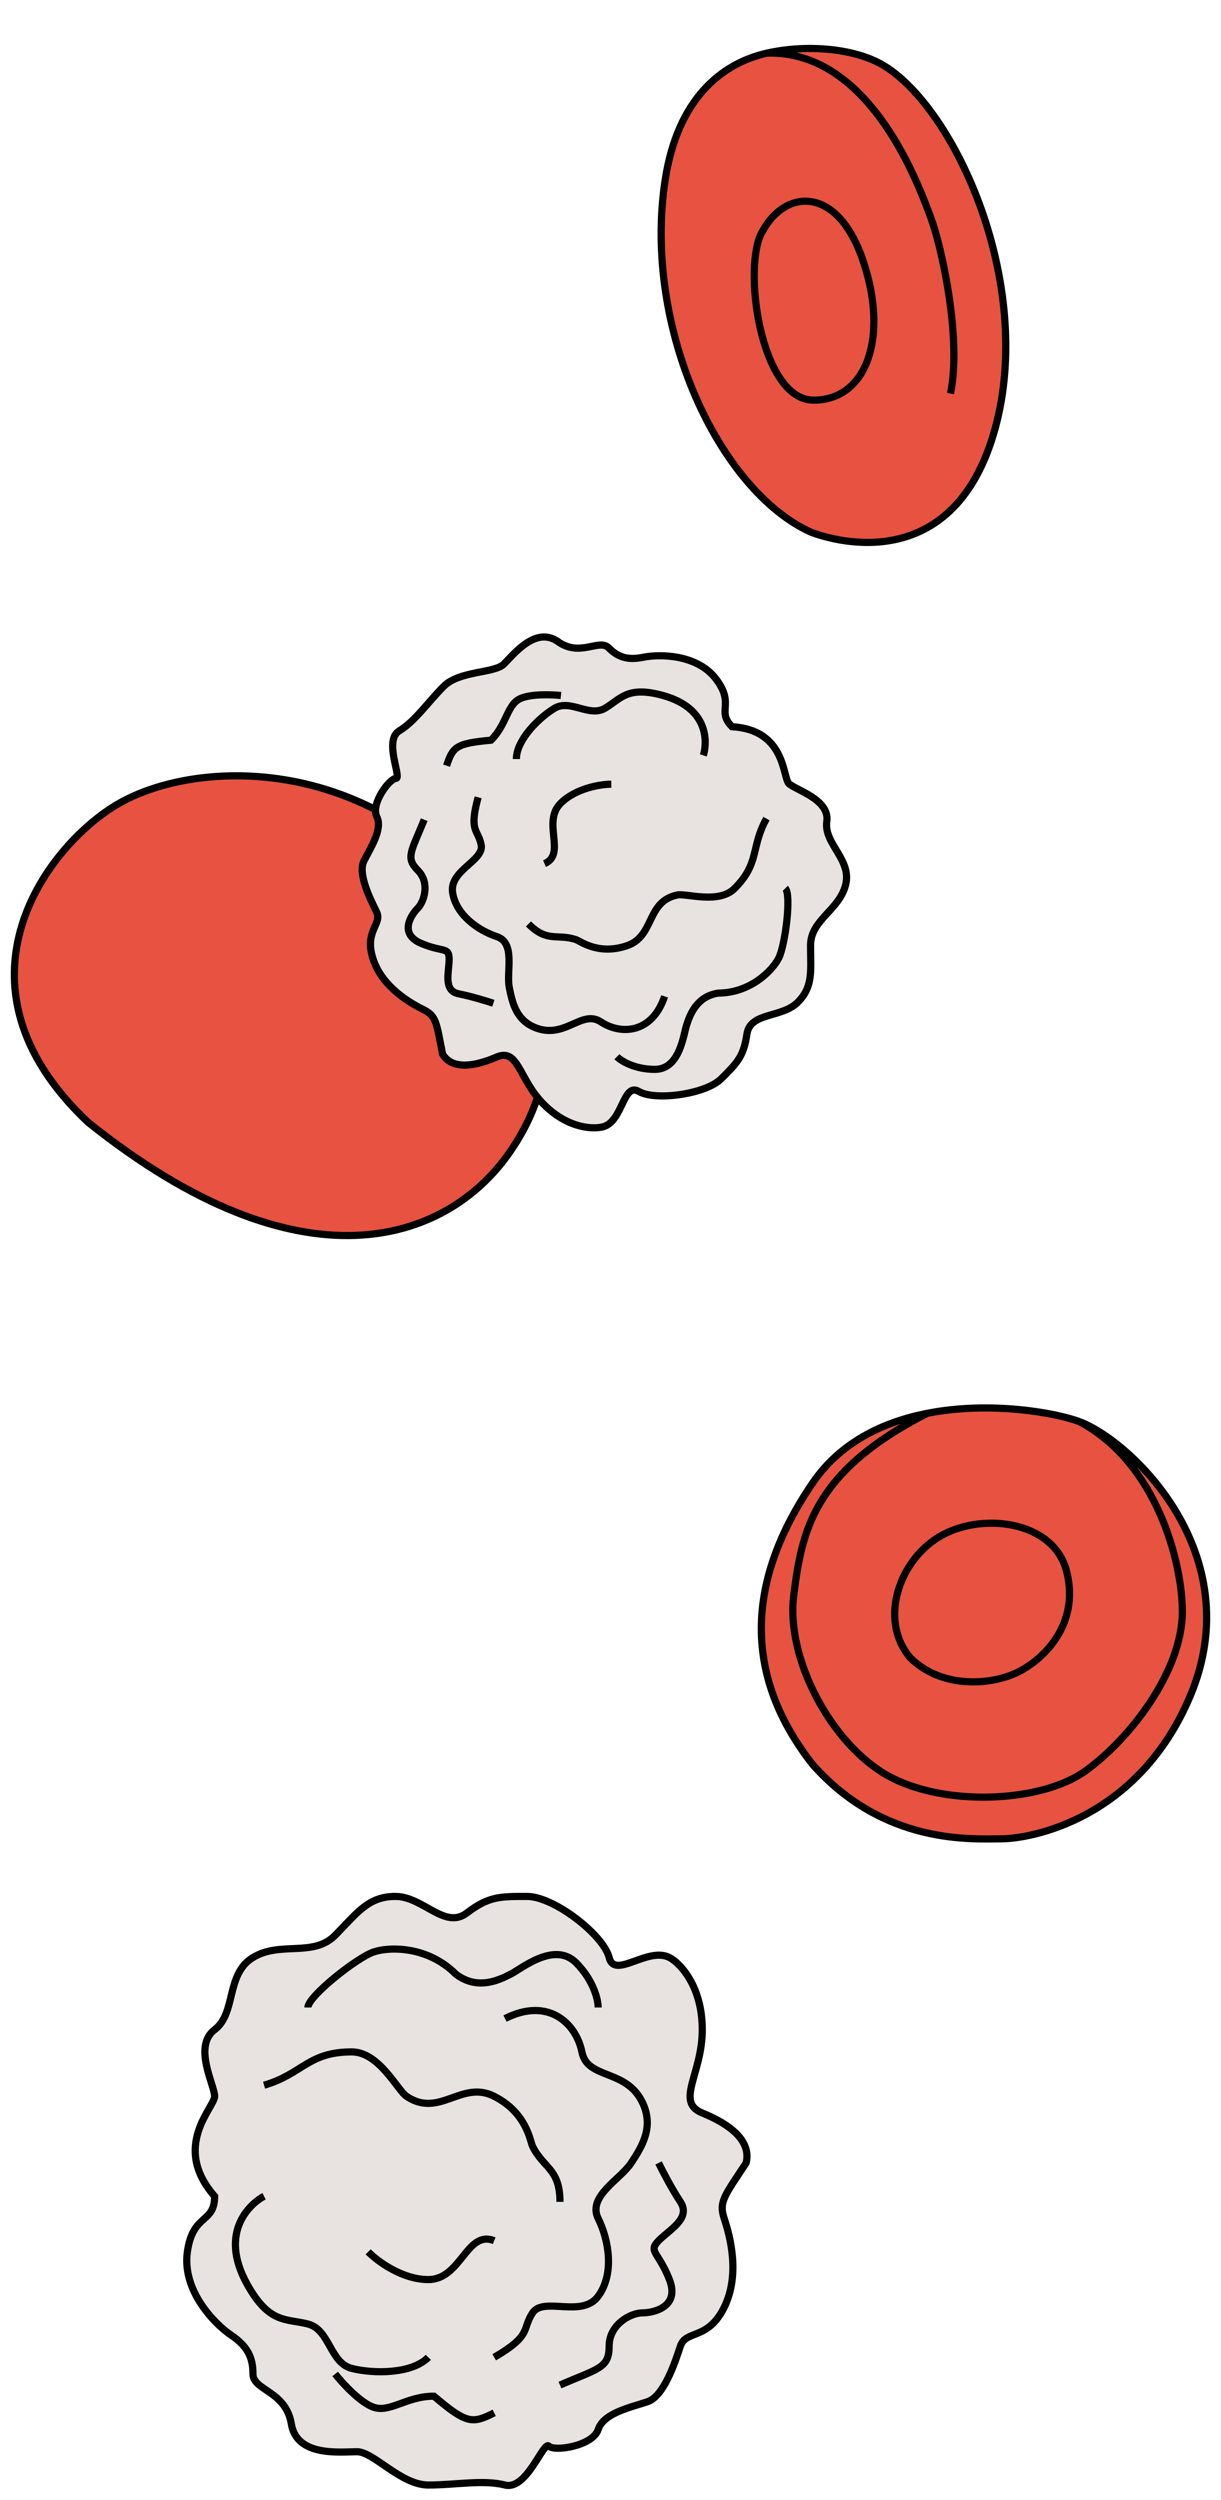 <?xml version="1.0" encoding="UTF-8"?> <svg xmlns="http://www.w3.org/2000/svg" width="85" height="174" viewBox="0 0 85 174" fill="none"> <path d="M35.389 80.335C31.054 86.441 21.029 90.049 6.128 78.115C-4.168 68.401 3.419 58.687 8.296 55.912C13.172 53.136 23.197 52.581 31.054 59.797C38.912 67.013 39.724 74.229 35.389 80.335Z" fill="#E75340" stroke="black" stroke-width="0.5"></path> <path d="M46.313 12.478C44.705 22.85 50.127 34.193 56.451 37.04C58.317 37.758 66.48 39.992 69.276 29.828C72.052 19.741 66.489 7.521 61.486 4.542C59.517 3.37 56.21 3.063 53.39 3.697C50.167 4.423 47.17 6.945 46.313 12.478Z" fill="#E75340"></path> <path d="M53.39 3.697C50.167 4.423 47.17 6.945 46.313 12.478C44.705 22.85 50.127 34.193 56.451 37.04C58.317 37.758 66.48 39.992 69.276 29.828C72.052 19.741 66.489 7.521 61.486 4.542C59.517 3.37 56.21 3.063 53.39 3.697ZM53.39 3.697C60.717 3.477 64.088 13.287 64.791 15.127C65.494 16.968 66.981 23.491 66.168 27.392M53.092 16.079C51.637 18.411 52.914 27.835 56.626 27.852C60.318 27.868 61.878 23.51 60.1 18.198C58.322 12.885 54.692 13.141 53.092 16.079Z" stroke="black" stroke-width="0.5"></path> <path d="M56.568 122.814C51.811 116.735 51.811 110.207 56.567 103.228C58.51 100.376 61.504 98.969 64.555 98.372C68.971 97.507 73.505 98.341 75.14 98.95C78.765 100.301 87.037 108.18 82.841 118.086C79.217 126.641 71.743 127.991 69.704 127.991C67.666 127.991 61.551 128.442 56.568 122.814Z" fill="#E75340"></path> <path d="M75.14 98.95C78.765 100.301 87.037 108.18 82.841 118.086C79.217 126.641 71.743 127.991 69.704 127.991C67.666 127.991 61.551 128.442 56.568 122.814C51.811 116.735 51.811 110.207 56.567 103.228C58.51 100.376 61.504 98.969 64.555 98.372M75.14 98.95C73.505 98.341 68.971 97.507 64.555 98.372M75.14 98.95C80.576 101.845 82.309 108.833 82.309 112.167C82.309 116.343 78.645 121.056 75.545 123.278C72.445 125.5 65.627 125.778 61.736 123.556C57.846 121.333 54.7 115.43 55.255 111.056C55.818 106.611 56.567 102.444 64.555 98.372M63.362 115.384C61.097 112.683 62.663 108.416 65.627 106.83C68.572 105.254 73.327 105.929 74.234 109.306C75.14 112.683 73.101 115.159 71.063 116.285C69.237 117.293 65.627 117.636 63.362 115.384Z" stroke="black" stroke-width="0.5"></path> <path d="M14.941 145.914C14.941 146.687 11.899 149.393 14.941 152.871C14.941 154.804 13.424 154.031 13.043 156.737C12.661 159.442 14.941 161.761 16.085 162.534C17.229 163.307 17.61 164.08 17.61 165.24C17.61 166.399 19.899 166.399 20.281 168.718C20.662 171.037 23.714 170.651 24.858 170.651C26.002 170.651 27.91 172.97 29.817 172.97C31.724 172.97 33.632 172.583 35.157 172.97C36.683 173.356 37.827 169.878 38.209 170.264C38.59 170.651 41.261 170.264 41.642 169.105C42.023 167.945 43.931 167.559 45.075 167.172C46.219 166.786 46.982 164.467 47.364 163.307C47.745 162.148 49.271 162.921 50.415 160.602C51.56 158.283 50.797 155.577 50.415 154.418C50.034 153.258 50.415 152.871 51.941 150.552C52.323 149.006 50.797 147.847 48.889 147.074C46.982 146.301 48.889 144.368 48.889 141.276C48.889 138.184 47.283 136.597 46.601 136.252C45.075 135.479 42.786 137.798 42.405 136.252C42.023 134.706 38.59 132 36.683 132C34.776 132 34.013 132 32.487 133.16C30.961 134.319 29.436 132 27.528 132C25.621 132 24.858 133.16 23.332 134.706C21.806 136.252 19.518 135.092 17.61 136.252C15.703 137.411 16.466 140.117 14.941 141.276C13.415 142.436 14.941 145.141 14.941 145.914Z" fill="#E8E3E0"></path> <path d="M35.157 140.503C38.209 138.957 40.126 140.89 40.508 142.822C40.889 144.755 43.559 143.982 44.704 146.301C45.557 148.029 44.704 149.393 43.941 150.552C43.178 151.712 40.879 152.871 41.642 154.418C42.405 155.964 42.776 158.283 41.642 159.829C40.508 161.375 37.838 159.829 37.075 160.988C36.312 162.148 37.065 162.534 34.404 164.08M29.817 164.08C28.683 165.24 26.013 165.24 24.487 164.853C22.961 164.467 22.961 162.148 21.435 161.761C19.909 161.375 18.765 161.761 17.239 159.056C15.081 155.229 17.621 153.258 18.384 152.871M18.384 145.141C21.054 144.368 21.435 142.822 24.487 142.822C26.394 142.822 27.666 145.486 28.301 145.914C30.59 147.46 32.126 144.755 34.404 145.914C36.683 147.074 36.9 149.038 37.075 149.393C37.838 150.939 38.982 150.939 38.982 153.258M34.404 155.964C32.487 155.191 32.106 158.669 29.817 158.669C27.986 158.669 26.264 157.381 25.631 156.737M38.982 166.013C41.642 164.853 42.405 164.853 42.405 163.307C42.405 161.761 43.941 160.988 44.704 160.988C45.467 160.988 47.354 160.602 46.601 158.669C45.848 156.737 45.095 156.737 45.848 155.964C46.601 155.191 48.127 154.418 47.364 153.258C46.753 152.33 46.099 151.068 45.848 150.552M34.404 167.945C32.879 168.718 32.487 168.718 30.209 166.786C28.301 166.786 27.167 167.945 26.013 167.559C25.089 167.25 23.841 165.884 23.332 165.24M21.435 139.73C21.435 138.957 24.858 136.252 26.013 135.865C27.167 135.479 29.817 135.479 31.734 137.411C33.26 138.571 34.786 137.798 35.549 137.411C36.312 137.025 38.611 135.092 40.126 136.638C41.339 137.875 41.642 139.215 41.642 139.73M14.941 152.871C11.899 149.393 14.941 146.687 14.941 145.914C14.941 145.141 13.415 142.436 14.941 141.276C16.466 140.117 15.703 137.411 17.61 136.252C19.518 135.092 21.806 136.252 23.332 134.706C24.858 133.16 25.621 132 27.528 132C29.436 132 30.961 134.319 32.487 133.16C34.013 132 34.776 132 36.683 132C38.59 132 42.023 134.706 42.405 136.252C42.786 137.798 45.075 135.479 46.601 136.252C47.283 136.597 48.889 138.184 48.889 141.276C48.889 144.368 46.982 146.301 48.889 147.074C50.797 147.847 52.323 149.006 51.941 150.552C50.415 152.871 50.034 153.258 50.415 154.418C50.797 155.577 51.56 158.283 50.415 160.602C49.271 162.921 47.745 162.148 47.364 163.307C46.982 164.467 46.219 166.786 45.075 167.172C43.931 167.559 42.023 167.945 41.642 169.105C41.261 170.264 38.59 170.651 38.209 170.264C37.827 169.878 36.683 173.356 35.157 172.97C33.632 172.583 31.724 172.97 29.817 172.97C27.91 172.97 26.002 170.651 24.858 170.651C23.714 170.651 20.662 171.037 20.281 168.718C19.899 166.399 17.61 166.399 17.61 165.24C17.61 164.08 17.229 163.307 16.085 162.534C14.941 161.761 12.661 159.442 13.043 156.737C13.424 154.031 14.941 154.804 14.941 152.871Z" stroke="black" stroke-width="0.5"></path> <path d="M54.918 54.541C54.478 54.101 54.703 50.797 50.958 50.582C49.858 49.482 51.178 49.042 49.86 47.281C48.541 45.52 45.899 45.522 44.795 45.746C43.691 45.97 43.03 45.752 42.37 45.092C41.71 44.432 40.382 45.76 38.841 44.661C37.3 43.562 35.749 45.553 35.085 46.217C34.421 46.881 31.995 46.667 30.888 47.774C29.782 48.881 28.895 50.207 27.79 50.873C26.685 51.538 28.001 54.181 27.559 54.183C27.118 54.184 25.789 55.953 26.227 56.835C26.666 57.716 25.779 59.042 25.335 59.926C24.892 60.81 25.769 62.573 26.207 63.454C26.646 64.335 25.321 64.781 25.977 66.764C26.633 68.748 28.615 69.845 29.496 70.284C30.378 70.722 30.376 71.164 30.811 73.369C31.469 74.47 33.015 74.245 34.561 73.578C36.108 72.912 36.101 75.118 37.861 76.878C39.62 78.638 41.456 78.609 42.048 78.41C43.373 77.964 43.382 75.317 44.483 75.975C45.584 76.634 49.116 76.182 50.222 75.075C51.329 73.969 51.771 73.526 51.997 71.981C52.222 70.436 54.427 70.87 55.534 69.764C56.64 68.657 56.423 67.555 56.428 65.789C56.434 64.024 58.422 63.356 58.868 61.59C59.315 59.823 57.332 58.726 57.558 57.181C57.783 55.636 55.358 54.981 54.918 54.541Z" fill="#E8E3E0"></path> <path d="M46.268 69.35C45.377 72.001 43.165 72.013 41.844 71.135C40.523 70.256 39.413 72.246 37.43 71.59C35.951 71.101 35.67 69.83 35.453 68.727C35.235 67.625 35.909 65.631 34.587 65.194C33.264 64.756 31.729 63.652 31.507 62.114C31.285 60.576 33.714 59.907 33.497 58.804C33.279 57.702 32.623 57.918 33.286 55.495M35.948 52.834C35.946 51.516 37.495 49.966 38.6 49.301C39.706 48.636 41.026 49.956 42.131 49.29C43.236 48.625 43.68 47.741 46.105 48.396C49.535 49.321 49.183 51.917 48.961 52.579M53.36 56.979C52.251 58.968 52.91 60.069 51.139 61.84C50.032 62.946 47.778 62.169 47.166 62.293C44.958 62.741 45.607 65.172 43.625 65.834C41.643 66.496 40.4 65.504 40.096 65.403C38.774 64.966 38.11 65.63 36.79 64.31M37.906 60.115C39.458 59.442 37.7 57.241 39.028 55.913C40.09 54.851 41.822 54.585 42.556 54.584M29.531 57.051C28.647 59.254 28.204 59.697 29.084 60.577C29.964 61.457 29.513 62.788 29.07 63.23C28.628 63.673 27.753 64.988 29.29 65.651C30.826 66.314 31.263 65.877 31.266 66.754C31.27 67.631 30.824 68.956 31.927 69.173C32.809 69.347 33.907 69.686 34.346 69.834M31.087 53.295C31.532 51.97 31.759 51.743 34.181 51.521C35.287 50.414 35.286 49.096 36.175 48.647C36.887 48.287 38.389 48.34 39.05 48.411M54.669 61.829C55.109 62.269 54.663 65.795 54.213 66.684C53.764 67.574 52.226 69.112 50.014 69.124C48.469 69.35 48.023 70.675 47.801 71.337C47.578 72 47.344 74.434 45.585 74.433C44.177 74.433 43.239 73.846 42.946 73.553M50.958 50.582C54.703 50.797 54.478 54.101 54.918 54.541C55.358 54.981 57.783 55.636 57.558 57.181C57.332 58.726 59.315 59.823 58.868 61.59C58.422 63.356 56.434 64.024 56.428 65.789C56.423 67.555 56.64 68.657 55.534 69.764C54.427 70.87 52.222 70.436 51.997 71.981C51.771 73.526 51.329 73.969 50.222 75.075C49.116 76.182 45.584 76.634 44.483 75.975C43.382 75.317 43.373 77.964 42.048 78.41C41.456 78.609 39.62 78.638 37.861 76.878C36.101 75.118 36.108 72.912 34.561 73.578C33.015 74.245 31.469 74.47 30.811 73.369C30.376 71.164 30.378 70.722 29.496 70.284C28.615 69.845 26.633 68.748 25.977 66.764C25.321 64.781 26.646 64.335 26.207 63.454C25.769 62.573 24.892 60.81 25.335 59.926C25.779 59.042 26.666 57.716 26.227 56.835C25.789 55.953 27.118 54.184 27.559 54.183C28.001 54.181 26.685 51.538 27.79 50.873C28.895 50.207 29.782 48.881 30.888 47.774C31.995 46.667 34.421 46.881 35.085 46.217C35.749 45.553 37.3 43.562 38.841 44.661C40.382 45.76 41.71 44.432 42.37 45.092C43.03 45.752 43.691 45.97 44.795 45.746C45.899 45.522 48.541 45.52 49.86 47.281C51.178 49.042 49.858 49.482 50.958 50.582Z" stroke="black" stroke-width="0.5"></path> </svg> 